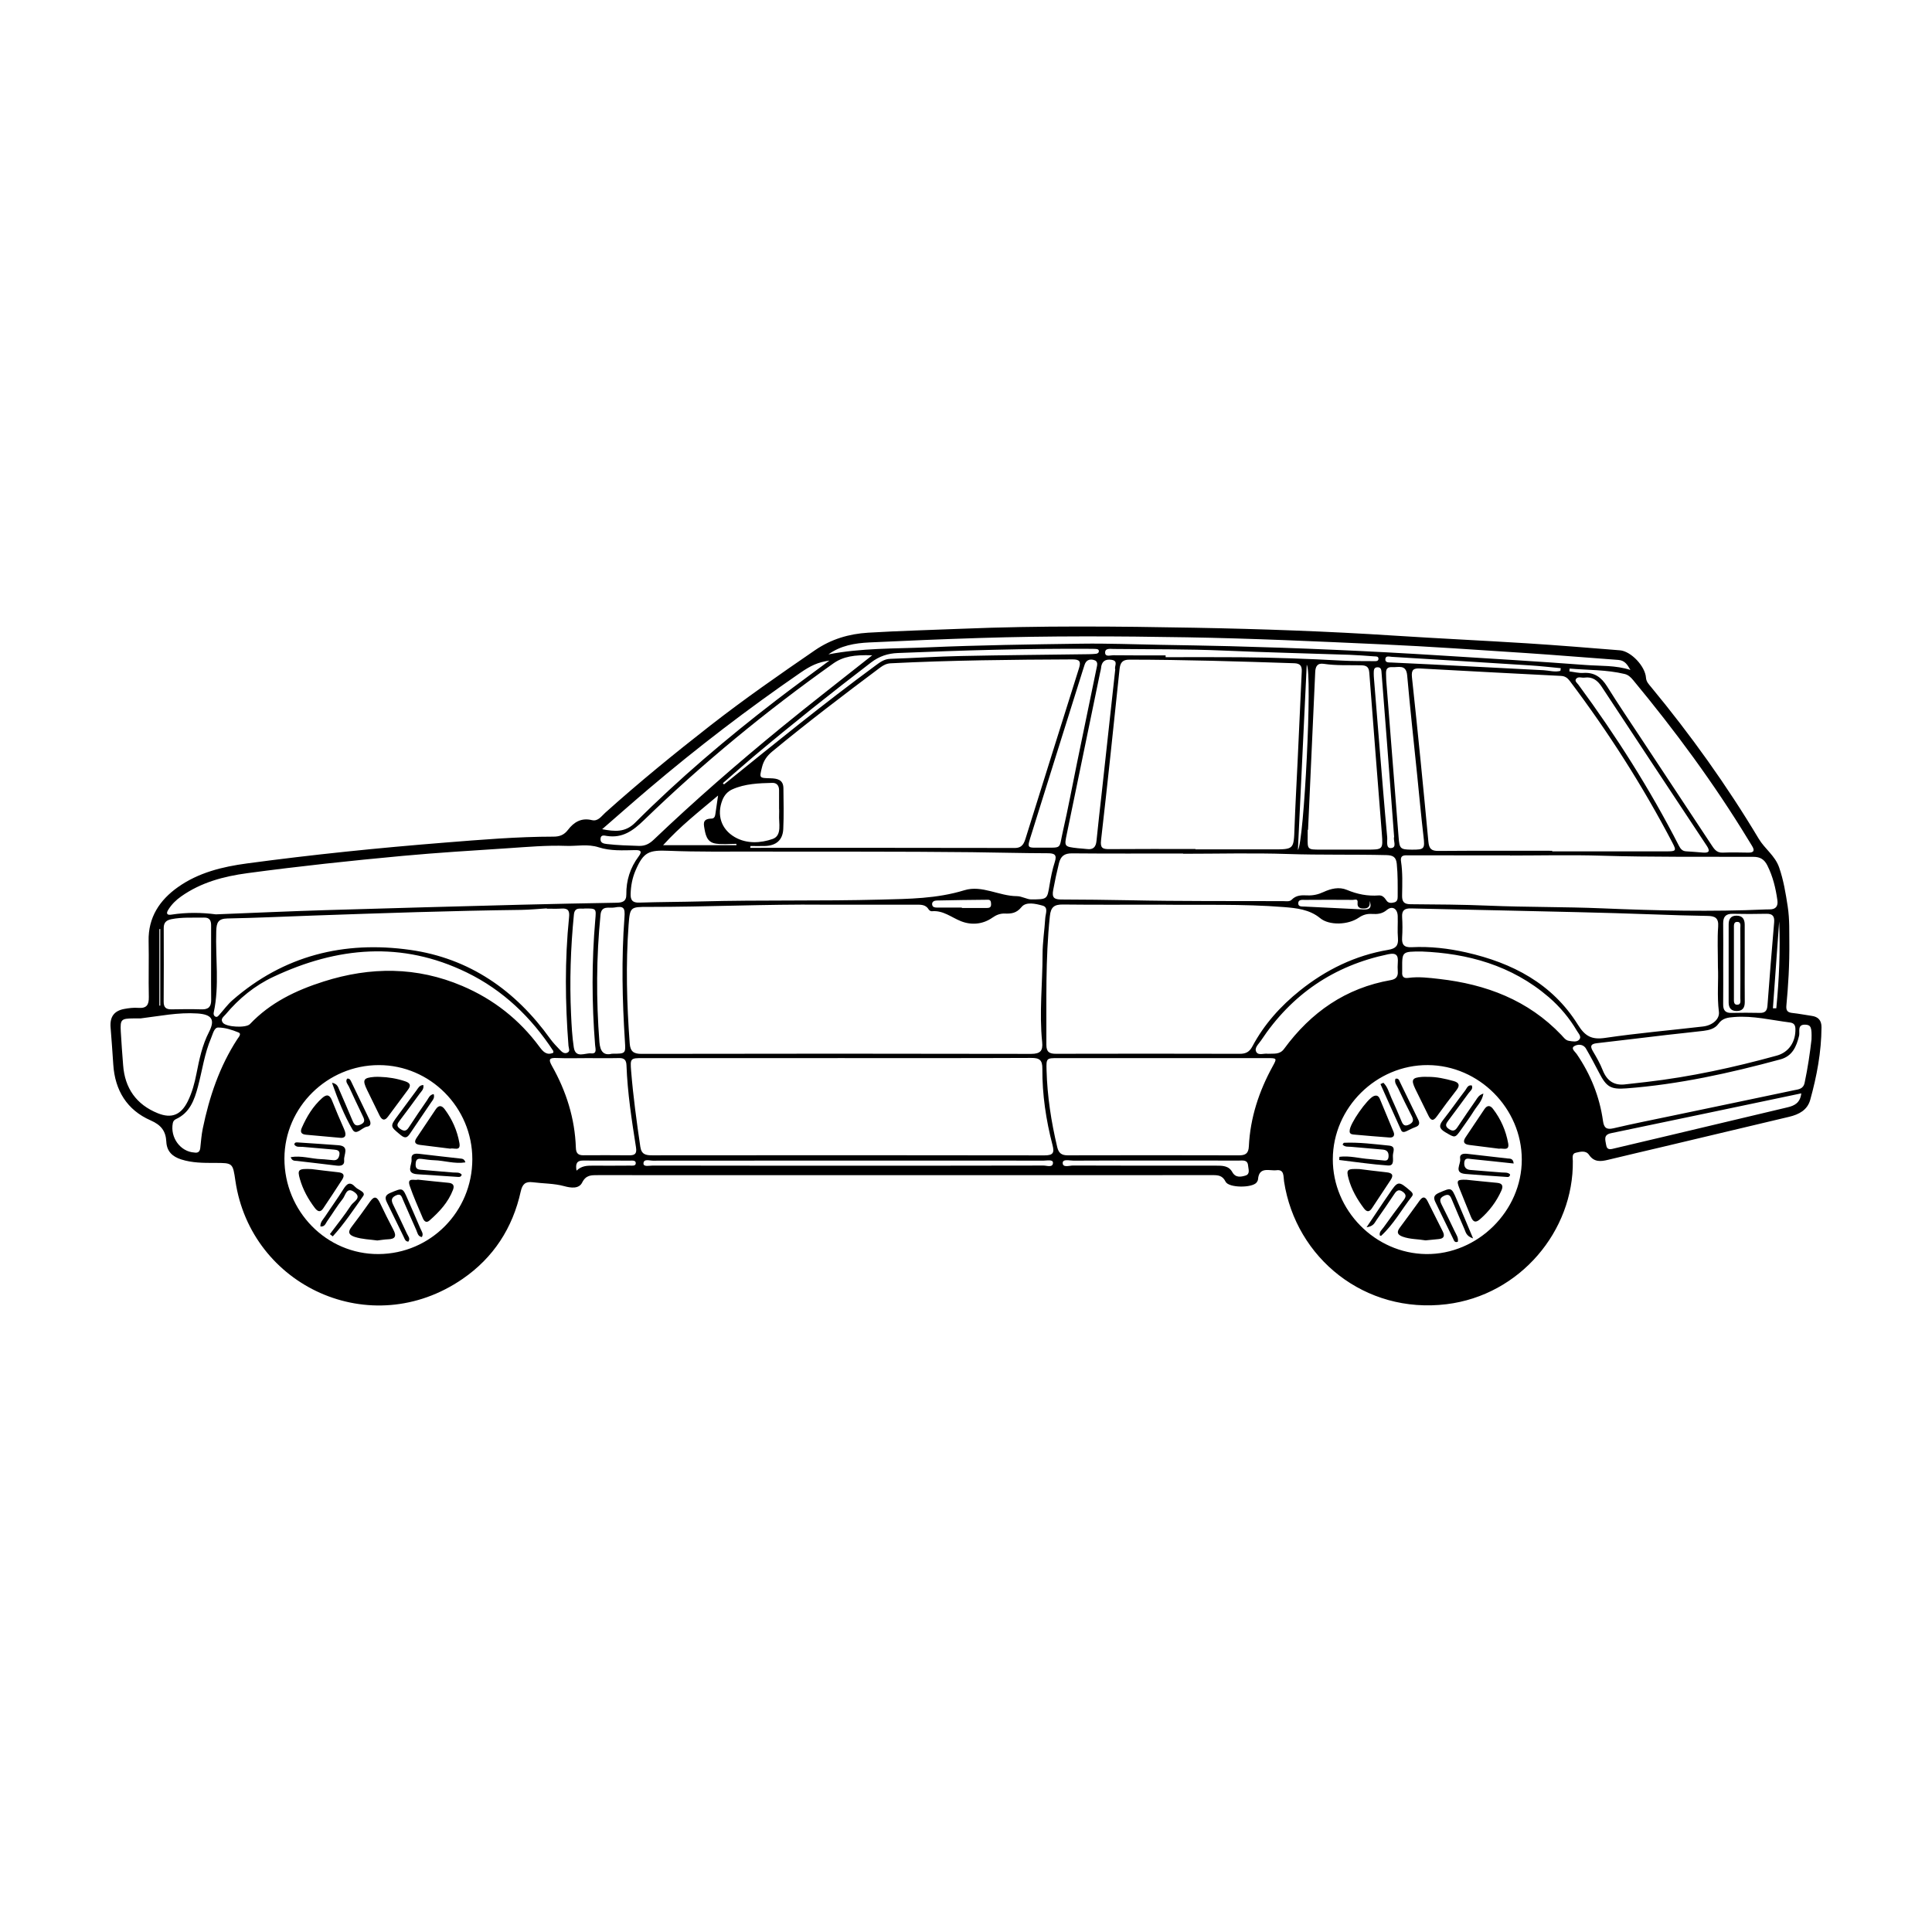 <?xml version="1.0" encoding="UTF-8"?>
<!-- Uploaded to: ICON Repo, www.svgrepo.com, Generator: ICON Repo Mixer Tools -->
<svg fill="#000000" width="800px" height="800px" version="1.1" viewBox="144 144 512 512" xmlns="http://www.w3.org/2000/svg">
 <g fill-rule="evenodd">
  <path d="m618.19 393.19c0.066 6.801-0.297 12.047-0.781 17.277-0.121 1.336 0.281 1.844 1.578 1.98 1.715 0.176 3.406 0.527 5.117 0.766 1.773 0.242 2.621 1.219 2.613 3.008-0.035 6.559-1.238 12.949-2.984 19.23-0.746 2.711-2.961 3.883-5.562 4.504-11.141 2.637-22.273 5.301-33.406 7.941-4.883 1.16-9.77 2.289-14.645 3.473-1.941 0.469-3.672 0.641-5.012-1.324-0.855-1.25-2.324-0.828-3.492-0.562-1.113 0.242-0.812 1.387-0.801 2.203 0.25 18.418-13.926 35.559-33.488 37.945-21.598 2.641-39.922-12.176-43.039-32.535-0.203-1.328 0.121-3.25-2.023-2.973-1.789 0.23-4.586-1.094-4.875 2.387-0.023 0.297-0.18 0.609-0.367 0.848-1.137 1.492-7.402 1.484-8.23-0.203-0.82-1.645-1.945-1.734-3.422-1.734-14.438 0.023-28.875 0.016-43.312 0.016-39.863 0-79.723 0.004-119.58-0.012-1.742 0-3.18-0.086-4.207 1.98-0.863 1.723-3.027 1.406-4.715 0.945-2.754-0.75-5.586-0.684-8.379-1.043-1.965-0.258-2.754 0.539-3.176 2.438-2.133 9.688-7.234 17.547-15.383 23.16-24.324 16.758-56.133 1.926-60.23-25.957-0.699-4.766-0.656-4.766-5.516-4.762-2.984 0-5.949 0.004-8.852-0.926-2.352-0.754-3.812-2.144-3.941-4.672-0.141-2.84-1.352-4.445-4.168-5.68-6.273-2.746-9.457-7.961-9.891-14.82-0.207-3.285-0.457-6.57-0.715-9.848-0.211-2.746 0.91-4.352 3.606-4.856 1.223-0.227 2.504-0.383 3.738-0.289 2.223 0.172 2.836-0.797 2.793-2.891-0.109-4.938 0.047-9.883-0.055-14.828-0.129-6.285 2.938-10.859 7.781-14.285 5.438-3.848 11.742-5.391 18.285-6.273 17.406-2.344 34.867-4.121 52.367-5.516 9.609-0.766 19.227-1.578 28.879-1.586 1.621 0 2.801-0.457 3.82-1.793 1.559-2.047 3.543-3.266 6.328-2.586 1.652 0.402 2.535-1.047 3.543-1.949 8.996-8.07 18.355-15.707 27.879-23.137 8.973-6.996 18.309-13.488 27.688-19.922 4.324-2.969 9.043-4.352 14.098-4.66 8.293-0.5 16.602-0.711 24.91-1.047 20.547-0.84 41.102-0.645 61.645-0.266 17.629 0.324 35.258 0.941 52.863 2.086 11.73 0.762 23.477 1.301 35.207 2.039 8.211 0.523 16.418 1.195 24.621 1.855 2.941 0.238 6.699 4.223 6.902 7.266 0.074 1.055 0.727 1.707 1.316 2.418 10.516 12.715 20.094 26.098 28.566 40.258 1.602 2.684 4.324 4.473 5.41 7.613 1.168 3.375 1.723 6.797 2.262 10.293 0.547 3.535 0.391 7.027 0.43 9.004zm-255.82-9.441c-15.527-0.156-31.039 0.609-46.566 0.59-4.695-0.004-4.863-0.012-5.215 4.715-0.777 10.496-0.488 20.988 0.293 31.477 0.152 2.023 0.945 2.762 3.074 2.754 34.426-0.066 68.855-0.07 103.28 0.004 2.473 0.004 3.188-0.828 2.949-3.129-0.805-7.75 0.105-15.504 0.105-23.25 0.004-3.199 0.52-6.398 0.715-9.602 0.07-1.16 0.891-2.871-0.699-3.309-1.82-0.5-4.383-1.117-5.578 0.359-1.371 1.688-2.746 1.797-4.465 1.742-1.238-0.039-2.254 0.379-3.258 1.082-2.578 1.805-5.566 2.031-8.316 0.953-2.559-1.008-4.746-2.949-7.769-2.648-0.25 0.023-0.648-0.215-0.789-0.449-0.836-1.414-2.191-1.285-3.531-1.285-8.078 0-16.152-0.004-24.23-0.004zm-19.488-15.543c-0.02 0.16-0.039 0.316-0.059 0.48 23.371 0 46.738-0.02 70.109 0.035 2.039 0.004 2.469-1.289 2.922-2.731 4.695-14.965 9.352-29.93 14.086-44.879 0.57-1.793 0.207-2.371-1.703-2.363-16.066 0.066-32.145 0.223-48.199 1.031-1.09 0.055-1.953 0.508-2.777 1.125-9.672 7.231-19.281 14.551-28.598 22.242-1.387 1.148-2.309 2.414-2.734 4.203-0.691 2.836-0.797 2.828 2.262 2.906 1.793 0.047 3.394 0.359 3.422 2.613 0.039 3.606 0.133 7.219-0.039 10.82-0.141 2.973-1.906 4.438-4.934 4.516-1.254 0.023-2.508 0-3.758 0zm108.27 15.539c-8.473 0-16.941 0.059-25.418-0.039-2.328-0.023-3.254 0.609-3.516 3.109-1.188 11.348-0.883 22.711-0.918 34.078-0.004 1.934 0.832 2.379 2.559 2.371 16.242-0.039 32.477-0.039 48.719 0.004 1.613 0.004 2.555-0.523 3.324-1.98 3.102-5.824 7.441-10.652 12.574-14.766 6.918-5.543 14.676-9.332 23.457-10.812 1.918-0.324 2.699-1.078 2.535-3.062-0.168-1.949 0.004-3.918-0.059-5.879-0.059-1.965-1.441-2.82-2.891-1.613-1.254 1.047-2.523 1.133-3.93 1.047-1.305-0.082-2.387 0.223-3.5 0.988-2.856 1.965-7.859 2.102-10.242 0.125-2.82-2.332-6.402-2.672-9.543-2.926-11.016-0.887-22.094-0.5-33.152-0.645zm-85.195 40.66c-17.18 0-34.359-0.004-51.535 0-3.34 0-3.445 0.016-3.164 3.445 0.543 6.715 1.457 13.391 2.434 20.062 0.297 1.996 1.406 2.262 3.109 2.258 34.672-0.031 69.344-0.047 104.02 0.016 2.277 0.004 2.637-0.684 2.106-2.734-1.719-6.621-2.734-13.371-2.691-20.223 0.02-2.324-0.75-2.883-2.969-2.867-17.098 0.078-34.203 0.043-51.305 0.043zm189.39-54.941v0.16c10.117 0 20.238 0.004 30.348-0.004 2.484 0 2.621-0.176 1.523-2.273-7.863-15.043-16.965-29.305-27.188-42.863-0.598-0.797-1.246-1.305-2.309-1.359-12.445-0.629-24.883-1.281-37.32-1.969-1.812-0.102-2.434 0.301-2.215 2.363 1.559 14.484 2.996 28.988 4.348 43.5 0.18 1.941 0.801 2.5 2.691 2.484 10.039-0.078 20.078-0.039 30.121-0.039zm-94.531-0.469v0.098h20.469c5.633 0 5.578 0 5.777-5.801 0.207-5.793 0.539-11.586 0.812-17.375 0.367-7.984 0.715-15.973 1.102-23.949 0.07-1.441-0.371-2.144-1.961-2.203-14.574-0.484-29.145-0.938-43.73-0.953-1.848 0-2.414 0.828-2.594 2.519-1.578 15.113-3.168 30.23-4.902 45.328-0.238 2.082 0.402 2.383 2.191 2.363 7.621-0.066 15.234-0.027 22.836-0.027zm138.45 31.238c0-4.09-0.18-7.402 0.066-10.676 0.172-2.359-0.91-2.801-2.84-2.832-4.781-0.074-9.559-0.227-14.344-0.402-13.551-0.5-27.125-0.746-40.688-1.066-7.84-0.188-15.68-0.309-23.523-0.516-1.684-0.047-2.469 0.488-2.359 2.281 0.109 1.797 0.117 3.613 0 5.41-0.133 1.914 0.523 2.684 2.523 2.586 4.883-0.246 9.73 0.312 14.48 1.387 12.191 2.762 22.777 8.238 29.582 19.16 1.914 3.074 3.668 4.012 7.215 3.488 8.605-1.266 17.285-2.012 25.926-3.019 2.57-0.297 4.465-2.004 4.223-3.898-0.539-4.234-0.066-8.465-0.262-11.902zm-398.07-13.922c10.051-0.395 19.68-0.832 29.312-1.125 17.234-0.523 34.477-0.977 51.715-1.43 8.387-0.215 16.773-0.379 25.16-0.523 1.531-0.023 2.625-0.328 2.602-2.18-0.051-3.727 1.027-7.117 3.269-10.102 1.094-1.457 0.359-1.688-0.984-1.664-3.219 0.07-6.574 0.242-9.574-0.734-2.957-0.961-5.785-0.281-8.625-0.387-5.148-0.188-10.332 0.281-15.496 0.625-9.305 0.609-18.617 1.176-27.902 2.031-13.73 1.27-27.441 2.734-41.109 4.574-6.297 0.848-12.293 2.445-17.562 6.168-1.367 0.961-2.523 2.106-3.41 3.531-0.66 1.062-0.277 1.473 0.852 1.289 4.062-0.637 8.117-0.551 11.754-0.074zm87.707-1.504c0-0.023-0.004-0.051-0.004-0.082-2.266 0.141-4.535 0.371-6.801 0.402-18.43 0.23-36.844 0.863-55.262 1.508-7.523 0.262-15.039 0.625-22.566 0.766-2.469 0.047-2.891 1.113-2.961 3.316-0.238 7.188 0.875 14.418-0.66 21.566-0.09 0.398-0.035 0.816 0.316 1.059 0.543 0.371 0.863-0.09 1.164-0.422 1.152-1.285 2.172-2.715 3.461-3.844 13.586-11.879 29.633-15.82 47.109-13.348 15.699 2.215 27.891 10.707 37.102 23.543 0.77 1.074 1.715 2.035 2.629 2.996 0.484 0.504 1.094 1.047 1.855 0.734 0.941-0.379 0.422-1.203 0.371-1.855-0.883-11.359-1.004-22.715 0.152-34.062 0.168-1.602-0.152-2.41-1.91-2.309-1.324 0.094-2.664 0.031-3.996 0.031zm163.22 39.598c-9.246 0-18.496-0.004-27.738 0-3.078 0-3.125 0.023-3.039 3.18 0.188 6.918 1.234 13.707 2.836 20.434 0.379 1.598 1.184 2.156 2.781 2.152 15.125-0.035 30.25-0.039 45.375 0.004 1.742 0.004 2.527-0.5 2.621-2.371 0.363-7.57 2.672-14.59 6.309-21.211 1.184-2.152 1.16-2.18-1.395-2.188-9.254-0.004-18.5 0-27.75 0zm-34.898-42.059c4.336 0 4.289-0.012 4.902-3.715 0.344-2.086 0.75-4.18 1.402-6.184 0.629-1.93-0.066-2.324-1.82-2.328-6.746-0.012-13.488-0.207-20.227-0.281-19.141-0.211-38.285-0.117-57.426-0.16-7.609-0.02-15.227 0.105-22.824-0.211-5.289-0.223-6.695 0.309-8.805 5.211-0.848 1.965-1.234 4.027-1.305 6.176-0.055 1.699 0.5 2.402 2.293 2.344 5.481-0.172 10.969-0.176 16.461-0.316 15.836-0.414 31.68-0.066 47.523-0.48 7.488-0.195 14.887-0.242 22.188-2.488 4.637-1.426 9.184 1.57 13.945 1.578 1.195 0.004 2.715 0.867 3.691 0.855zm126.96-11.625v-0.039h-10.121c-5.566-0.004-11.145-0.02-16.711-0.016-1.082 0-2.344-0.195-2.062 1.637 0.449 2.961 0.332 5.953 0.281 8.926-0.031 1.652 0.395 2.387 2.227 2.398 6.898 0.051 13.793 0.086 20.695 0.379 10.027 0.422 20.078 0.289 30.109 0.711 14.484 0.613 28.965 0.934 43.449 0.289 0.316-0.012 0.629-0.012 0.945-0.012 1.641 0 2.246-0.891 2.031-2.43-0.449-3.199-1.195-6.297-2.664-9.219-0.801-1.586-1.867-2.273-3.688-2.277-13.41-0.051-26.828 0.102-40.238-0.301-8.082-0.246-16.168-0.047-24.254-0.047zm-46.973 80.445c-0.047 13.566 11.195 25.008 24.723 25.172 13.652 0.168 25.391-11.441 25.355-25.078-0.031-13.566-11.336-24.922-24.887-25.004-13.664-0.082-25.145 11.277-25.191 24.91zm-228.04 0.047c0.016-13.695-11.156-24.953-24.754-24.953-13.688-0.004-25.008 11.176-25.043 24.73-0.035 14.02 11.184 25.434 24.938 25.348 13.781-0.074 24.844-11.266 24.859-25.125zm188.35-80.961v-0.066c-9.805 0-19.613 0.051-29.418-0.039-2.035-0.02-3.004 0.734-3.473 2.629-0.586 2.359-1.09 4.727-1.531 7.117-0.367 1.988 0.266 2.469 2.125 2.481 5.961 0.035 11.914 0.066 17.875 0.195 13.645 0.297 27.297 0.191 40.949 0.238 0.777 0 1.707 0.203 2.266-0.379 1.195-1.234 2.648-1.211 4.144-1.145 1.523 0.07 2.906-0.246 4.301-0.898 1.953-0.902 4.121-1.426 6.172-0.562 2.742 1.148 5.5 1.699 8.449 1.473 0.984-0.074 1.535 0.574 2.039 1.336 0.523 0.781 1.355 0.707 2.133 0.488 0.746-0.207 0.848-0.871 0.848-1.516 0.004-2.898 0.051-5.793-0.242-8.695-0.18-1.84-1.059-2.258-2.762-2.301-8.707-0.207-17.406 0-26.113-0.293-9.238-0.305-18.504-0.062-27.762-0.062zm33.125-6.34h-0.098c0 0.629 0.012 1.254-0.004 1.883-0.055 3.352-0.051 3.359 3.391 3.359 4.082 0.004 8.156 0 12.238 0 4.324 0.004 4.352 0.004 4.027-4.254-1.109-14.211-2.262-28.418-3.324-42.633-0.117-1.586-0.797-1.934-2.207-1.965-3.289-0.066-6.594 0.109-9.863-0.383-1.723-0.262-2.203 0.734-2.262 2.195-0.633 13.938-1.27 27.867-1.898 41.797zm84.32 67.422c1.785-0.195 3.578-0.395 5.367-0.605 11.699-1.355 23.18-3.859 34.527-6.984 3.238-0.891 5.047-3.707 4.941-7.129-0.035-1.074-0.484-1.535-1.531-1.664-4.867-0.609-9.656-1.824-14.641-1.438-1.727 0.137-3.148 0.266-4.254 1.832-0.898 1.273-2.453 1.656-3.949 1.84-3.188 0.387-6.387 0.691-9.574 1.062-6.223 0.73-12.438 1.496-18.66 2.207-1.547 0.176-1.895 0.715-1.066 2.109 0.957 1.613 1.91 3.266 2.594 5.008 1.152 2.934 3.113 4.223 6.246 3.762zm49.102-11.859c0.109-3.195-0.16-3.848-1.566-3.926-2.309-0.133-1.473 1.867-1.723 2.918-0.695 2.91-1.805 5.422-4.949 6.277-13.402 3.637-26.934 6.637-40.824 7.684-4.144 0.316-5.262-0.352-7.219-4.125-1.125-2.156-2.258-4.301-3.477-6.402-0.746-1.293-2.262-1.195-3.129-0.656-0.969 0.598 0.238 1.461 0.641 2.051 3.699 5.394 6.086 11.301 6.992 17.781 0.246 1.77 0.898 2.367 2.781 1.926 5.184-1.219 10.414-2.246 15.633-3.34 10.734-2.246 21.477-4.473 32.207-6.742 1.168-0.246 2.449-0.281 2.812-1.98 0.844-3.988 1.434-8.016 1.82-11.465zm-64.102-98.301c-0.02 0.25-0.047 0.5-0.066 0.75 1.223 0.145 2.469 0.488 3.68 0.406 2.961-0.207 4.805 1.16 6.324 3.582 2.941 4.719 6.07 9.324 9.133 13.965 6.133 9.285 12.262 18.574 18.402 27.852 0.73 1.09 1.367 2.289 3.039 2.223 2.266-0.086 4.543-0.055 6.82-0.004 1.637 0.035 1.719-0.66 0.973-1.844-0.328-0.527-0.656-1.062-0.984-1.602-9.062-14.895-19.383-28.875-30.5-42.289-0.629-0.762-1.301-1.379-2.238-1.605-4.809-1.152-9.719-1.012-14.582-1.434zm-378.68 92.707c-0.629 0-1.254-0.004-1.883 0.004-3.289 0.031-3.562 0.262-3.394 3.465 0.152 2.973 0.402 5.941 0.621 8.906 0.441 6.141 3.508 10.469 9.195 12.766 3.68 1.48 6.16 0.418 7.93-3.152 1.152-2.328 1.82-4.832 2.316-7.375 0.742-3.777 1.527-7.531 3.309-10.992 1.707-3.316 0.73-4.672-3.062-4.926-5.106-0.34-10.039 0.699-15.031 1.305zm109.34 9.109c0-0.203 0.059-0.395-0.012-0.5-5.84-8.906-13.289-16.082-22.914-20.773-17.246-8.402-34.344-6.805-51.242 1.145-4.969 2.332-9.148 5.758-12.672 9.969-0.488 0.59-1.484 1.188-0.734 2.191 0.891 1.176 6.152 1.465 7.184 0.371 5.402-5.699 12.156-8.938 19.531-11.285 12.438-3.953 24.672-3.965 36.77 1.188 8.266 3.523 15.098 8.902 20.445 16.133 0.938 1.273 1.887 2.328 3.644 1.562zm285.45-101.45c-0.734-1.266-1.422-2.527-3.184-2.656-8.207-0.59-16.41-1.293-24.617-1.832-12.672-0.832-25.336-1.719-38.023-2.297-17.227-0.785-34.461-1.578-51.699-1.867-18.273-0.312-36.551-0.395-54.824 0.18-9.793 0.309-19.59 0.715-29.379 1.184-3.777 0.18-7.566 0.816-10.809 3.164 8.734-1.707 17.602-1.492 26.398-1.867 13.547-0.586 27.113-0.781 40.676-0.969 6.977-0.098 13.961 0.176 20.934 0.301 6.109 0.109 12.227 0.203 18.344 0.359 18.574 0.484 37.129 1.285 55.676 2.453 12.914 0.812 25.82 1.562 38.719 2.539 3.887 0.289 7.871 0.039 11.789 1.309zm-200.93-3.879c-4.75-0.172-7.723 0.316-10.359 2.191-17.738 12.602-34.512 26.363-50.129 41.492-2.891 2.797-5.668 4.828-9.844 4.188-0.578-0.09-1.578-0.414-1.668 0.699-0.09 1.152 0.754 1.336 1.707 1.445 2.805 0.328 5.621 0.398 8.445 0.492 1.629 0.055 2.785-0.539 3.941-1.641 10.836-10.332 22.133-20.164 33.715-29.648 7.887-6.453 15.941-12.676 24.191-19.219zm-75.562 106.75c-2.664 0-5.336 0.086-7.996-0.031-1.926-0.09-2.359 0.258-1.309 2.109 3.797 6.715 6.07 13.922 6.332 21.676 0.047 1.387 0.555 1.996 1.953 1.988 4.082-0.031 8.156-0.023 12.234 0.012 1.547 0.012 2-0.504 1.742-2.137-1.129-7.199-2.246-14.398-2.516-21.699-0.051-1.387-0.559-1.969-1.977-1.934-2.824 0.062-5.644 0.016-8.465 0.016zm221.19-28.254c-5.203-0.004-5.203-0.004-5.18 4.473 0 0.312 0.02 0.629 0 0.941-0.09 1.176 0.309 1.758 1.617 1.578 2.742-0.371 5.477-0.031 8.191 0.281 12.418 1.41 23.562 5.602 32.387 14.863 0.586 0.613 1.094 1.41 2.012 1.543 0.918 0.133 2.039 0.402 2.695-0.312 0.719-0.785-0.168-1.613-0.574-2.309-2-3.402-4.504-6.402-7.492-8.973-9.871-8.484-21.625-11.605-33.656-12.086zm-320.83 3.176c0-3.367-0.012-6.731 0.004-10.098 0.004-1.293-0.398-2.102-1.875-2.066-2.887 0.066-5.777-0.156-8.66 0.422-1.406 0.289-2.031 0.938-2.023 2.359 0.02 6.5 0.035 12.992-0.016 19.492-0.012 1.551 0.637 2.07 2.106 2.039 2.66-0.055 5.324-0.074 7.981 0.004 1.832 0.051 2.527-0.754 2.504-2.527-0.051-3.203-0.016-6.418-0.02-9.625zm239.61-77.957c-0.336-0.754 0.934-2.211-0.953-2.516-1.723-0.273-2.695 0.449-2.82 2.238-0.031 0.387-0.16 0.766-0.242 1.148-2.934 14.203-5.848 28.41-8.793 42.605-0.734 3.523-0.77 3.516 2.918 3.934 0.777 0.09 1.566 0.105 2.344 0.211 1.684 0.238 2.414-0.492 2.574-2.172 0.414-4.293 0.934-8.57 1.402-12.852 1.184-10.816 2.367-21.648 3.57-32.598zm78.562 47.789c3.426 0.016 3.516-0.195 3.113-3.641-0.629-5.367-1.117-10.75-1.664-16.125-0.898-8.805-1.867-17.598-2.648-26.414-0.266-3.019-2.336-2.086-3.945-2.188-2.039-0.125-1.617 1.43-1.633 2.629-0.004 0.469 0.035 0.941 0.07 1.41 1.078 13.66 2.172 27.32 3.231 40.984 0.23 3.082 0.438 3.328 3.477 3.344zm-97.73-0.523c5.262-0.039 4.188 0.488 5.309-4.414 1.367-5.961 2.473-11.977 3.707-17.965 1.723-8.367 3.465-16.73 5.18-25.102 0.18-0.898 0.57-1.961-0.801-2.289-1.152-0.281-1.996 0.16-2.367 1.344-0.188 0.598-0.383 1.195-0.574 1.793-4.457 14.211-8.938 28.426-13.367 42.641-1.41 4.516-1.535 3.949 2.914 3.992zm59.605 54.617c1.586-0.105 3.141 0.297 4.316-1.316 7.106-9.684 16.324-16.133 28.328-18.219 1.301-0.227 1.895-0.945 1.793-2.281-0.055-0.781-0.055-1.57 0.004-2.352 0.152-1.926-0.387-2.66-2.555-2.207-14.395 3.004-25.598 10.645-33.699 22.867-0.621 0.941-1.879 1.961-1.219 3.066 0.578 0.961 2.051 0.266 3.031 0.441zm83.949-99.691c-0.734 0.125-1.672-0.367-2.227 0.293-0.52 0.621 0.246 1.133 0.59 1.598 9.969 13.531 18.953 27.68 26.617 42.648 0.414 0.805 0.898 1.449 1.914 1.5 1.48 0.082 2.969 0.211 4.449 0.332 1.648 0.133 1.977-0.379 1.023-1.809-9.316-14.051-18.605-28.113-27.871-42.188-1.094-1.656-2.418-2.648-4.496-2.375zm-257.77 99.676c3.652 0 3.648 0 3.441-3.258-0.707-10.957-0.938-21.914-0.121-32.879 0.191-2.57-0.191-3.059-2.691-2.609-1.305 0.238-3.394-0.637-3.652 1.891-1.129 11.254-1.164 22.516-0.293 33.789 0.203 2.523 1.172 3.606 3.316 3.066zm-7.191-38.48c-1.047 0.188-2.676-0.555-2.887 1.602-0.871 8.828-1.164 17.672-0.75 26.535 0.137 2.891 0.281 5.801 0.719 8.656 0.465 3.023 2.984 1.441 4.586 1.598 1.641 0.168 1.145-1.219 1.062-2.207-0.883-11.035-0.91-22.082 0.039-33.117 0.273-3.07 0.336-3.102-2.769-3.066zm4.602-21.023c3.32 0.645 6.125 0.887 8.707-1.691 11.703-11.703 24.297-22.398 37.418-32.48 4.574-3.512 9.238-6.898 14.102-10.516-3.008 0.441-4.852 1.27-7.727 3.25-13.887 9.559-27.262 19.789-40.109 30.695-4.168 3.535-8.262 7.16-12.391 10.742zm297.09 35.566c0 3.606 0.023 7.219-0.012 10.828-0.016 1.535 0.523 2.336 2.191 2.293 2.508-0.07 5.023-0.051 7.531-0.004 1.375 0.023 1.918-0.543 2.016-1.941 0.539-7.344 1.145-14.691 1.77-22.027 0.133-1.578-0.336-2.336-2.047-2.297-2.984 0.074-5.965 0.066-8.941 0.004-1.82-0.035-2.539 0.785-2.519 2.555 0.043 3.527 0.012 7.059 0.012 10.59zm-250.19-40.93h-0.016v-4.926c0-1.203-0.551-2.016-1.797-1.984-3.594 0.09-7.199 0.211-10.566 1.703-1.27 0.562-2.144 1.559-2.656 2.848-1.543 3.898-0.359 7.715 3.285 9.824 3.188 1.844 6.887 1.578 10.004 0.5 2.609-0.902 1.598-4.207 1.742-6.559 0.031-0.469 0.004-0.938 0.004-1.406zm-154.98 91.055c0.977 0.172 1.473-0.242 1.578-1.223 0.188-1.707 0.312-3.438 0.656-5.117 1.734-8.41 4.434-16.453 9.16-23.711 0.352-0.539 1.195-1.41 0.316-1.773-1.707-0.699-3.586-1.305-5.402-1.305-1.066 0-1.395 1.715-1.859 2.781-1.773 4.133-2.344 8.594-3.496 12.898-0.945 3.547-2.152 6.918-5.844 8.605-0.438 0.195-0.719 0.551-0.816 1.066-0.727 3.809 2.019 7.562 5.707 7.777zm425.86-15.684c-17.027 3.57-33.727 7.09-50.43 10.559-2.086 0.434-1.48 1.82-1.293 3.074 0.242 1.602 1.34 1.152 2.344 0.918 4.875-1.152 9.758-2.293 14.629-3.457 10.363-2.457 20.715-4.934 31.086-7.387 1.855-0.434 3.375-1.176 3.664-3.707zm-285.79-82.207c0.098 0.109 0.188 0.227 0.281 0.336 0.293-0.223 0.594-0.441 0.875-0.68 12.914-10.465 25.824-20.922 39.227-30.773 1.195-0.875 2.316-1.777 3.965-1.828 6.262-0.203 12.52-0.621 18.785-0.75 11.281-0.238 22.566-0.324 33.855-0.48 0.625-0.012 1.254-0.039 1.875-0.105 0.414-0.039 0.789-0.262 0.777-0.719-0.016-0.508-0.484-0.543-0.867-0.57-0.473-0.031-0.945-0.023-1.41-0.031-17.008-0.105-34.008 0.418-51 1.113-2.641 0.105-4.918 0.84-7.113 2.523-10.523 8.055-20.887 16.305-31.031 24.832-2.769 2.336-5.481 4.754-8.219 7.133zm32.965 101.37c17.34 0 34.688 0.016 52.027-0.031 0.883 0 2.465 0.629 2.488-0.727 0.02-0.953-1.578-0.578-2.449-0.578-34.527-0.02-69.051-0.023-103.58 0.012-0.887 0-2.481-0.586-2.492 0.754-0.012 0.957 1.582 0.543 2.449 0.543 17.191 0.039 34.375 0.027 51.559 0.027zm84.367-135.23v0.48c6.578 0 13.16-0.047 19.738 0.012 9.008 0.074 18.012 0.398 27.008 0.891 2.82 0.156 5.644 0.125 8.469 0.145 0.5 0.004 1.254 0.082 1.188-0.727-0.047-0.59-0.707-0.516-1.148-0.543-2.191-0.156-4.379-0.336-6.57-0.414-11.039-0.379-22.086-0.621-33.121-1.109-9.793-0.434-19.59-0.328-29.383-0.438-0.891-0.012-2.273-0.258-2.211 1.027 0.051 1.152 1.391 0.629 2.144 0.641 4.633 0.059 9.262 0.035 13.887 0.035zm60.555 48.098c-0.645-8.57-1.273-16.934-1.914-25.297-0.465-6.016-0.941-12.031-1.406-18.051-0.059-0.707-0.02-1.559-0.984-1.598-1.16-0.051-1.082 0.891-1.098 1.676-0.004 0.469 0.035 0.941 0.07 1.41 0.449 5.547 0.898 11.094 1.352 16.641 0.695 8.434 1.359 16.871 2.144 25.297 0.098 1.012-0.422 3.019 1.039 2.891 1.652-0.137 0.48-2.082 0.797-2.969zm-174.28 2.203c-0.016-0.121-0.023-0.238-0.039-0.359-1.793 0-3.613 0.195-5.371-0.047-2.574-0.348-2.832-2.527-3.18-4.59-0.289-1.703 0.656-2.012 2.012-2.055 0.656-0.02 0.891-0.539 0.973-1.133 0.215-1.523 0.441-3.043 0.727-4.977-5.066 4.273-10.016 8.125-14.566 13.16h19.445zm110.94 83.57c-7.211 0-14.414-0.023-21.625 0.031-1.012 0.004-2.852-0.523-2.863 0.609-0.012 1.328 1.785 0.676 2.746 0.68 12.617 0.055 25.234 0.039 37.852 0.035 1.672 0 3.387-0.02 4.336 1.691 0.871 1.578 2.277 1.305 3.496 0.941 1.328-0.402 0.77-1.734 0.695-2.664-0.133-1.641-1.516-1.301-2.539-1.305-7.359-0.031-14.73-0.016-22.098-0.02zm37.84-82.281c1.629-2.062 3.879-46.91 2.344-49.121-0.773 16.195-1.551 32.395-2.344 49.121zm69.562-47.484c0.039-0.238 0.074-0.48 0.105-0.715-2.66-0.246-5.32-0.555-7.981-0.727-12.273-0.785-24.535-1.535-36.809-2.277-0.641-0.035-1.648-0.402-1.703 0.629-0.055 0.973 0.957 0.84 1.621 0.875 3.445 0.18 6.883 0.316 10.328 0.492 10.012 0.508 20.02 1.027 30.031 1.551 1.477 0.082 2.934 0.57 4.406 0.172zm-50.566 60.934c0.18 1.125-0.082 1.996-1.367 2.039-0.996 0.035-1.969-0.152-1.809-1.516 0.137-1.211-0.766-0.762-1.246-0.766-4.223-0.035-8.449-0.031-12.676 0-0.734 0.004-1.812-0.18-1.805 0.941 0.012 0.945 1.023 0.789 1.676 0.828 5.231 0.273 10.461 0.5 15.688 0.77 1.82 0.094 2.113-0.777 1.539-2.297zm-108.05 1.801v0.105h6.57c0.707 0 1.219-0.141 1.176-1.043-0.031-0.605-0.07-1.148-0.82-1.145-4.535 0.047-9.07 0.09-13.602 0.203-0.57 0.016-1.336 0.266-1.188 1.133 0.109 0.676 0.734 0.734 1.293 0.742 2.188 0.012 4.379 0.004 6.57 0.004zm-102.11 69.711c1.301-1.285 2.777-1.336 4.289-1.328 3.289 0.02 6.586 0.016 9.875-0.012 0.586-0.004 1.516 0.18 1.531-0.637 0.016-0.82-0.922-0.68-1.508-0.68-4.156-0.023-8.309 0.012-12.465-0.02-1.605-0.016-2.07 0.793-1.723 2.676zm317.05-43.031h0.898c0.746-7.652 1.082-15.324 0.762-23.023-0.551 7.676-1.102 15.348-1.66 23.023zm-427.37-21.023c-0.082 0.02-0.16 0.039-0.242 0.055v20.273c0.082-0.004 0.16-0.004 0.242-0.012v-20.316z"/>
  <path d="m522.3 429.38c2.379-0.035 4.664 0.484 6.938 1.113 1.449 0.406 1.715 1.148 0.762 2.379-1.777 2.297-3.527 4.609-5.215 6.973-1.023 1.438-1.641 1.055-2.281-0.281-1.125-2.332-2.301-4.637-3.426-6.969-1.184-2.465-0.867-3.012 1.809-3.211 0.469-0.039 0.945-0.004 1.414-0.004z"/>
  <path d="m541.25 448.42c-2.606-0.328-5.246-0.676-7.883-0.996-1.445-0.172-1.758-0.863-0.961-2.051 1.652-2.481 3.309-4.953 4.973-7.426 0.695-1.031 1.48-1.117 2.254-0.117 2.102 2.715 3.449 5.805 4.051 9.16 0.391 2.16-1.414 1.215-2.434 1.43z"/>
  <path d="m501.68 443.65c-0.039-1.797 4.644-8.449 6.352-9.164 0.91-0.379 1.355 0.055 1.652 0.762 1.219 2.887 2.422 5.785 3.613 8.691 0.406 0.992-0.031 1.582-1.047 1.516-3.203-0.223-6.402-0.52-9.598-0.797-0.621-0.055-1.066-0.324-0.973-1.008z"/>
  <path d="m521.8 472.71c-2.062-0.352-4.117-0.273-6.07-0.977-1.41-0.516-1.664-1.203-0.746-2.418 1.785-2.383 3.523-4.797 5.273-7.203 0.812-1.113 1.473-0.984 2.062 0.203 1.324 2.664 2.656 5.324 4.004 7.981 0.609 1.211 0.379 1.945-1.074 2.074-1.172 0.102-2.34 0.223-3.449 0.34z"/>
  <path d="m532.61 456.65c2.559 0.258 5.344 0.562 8.137 0.812 1.492 0.133 1.648 0.922 1.129 2.074-1.328 2.961-3.246 5.488-5.703 7.613-1.25 1.082-1.867 0.527-2.379-0.742-1.004-2.539-2.09-5.043-3.074-7.586-0.773-2.019-0.578-2.242 1.891-2.172z"/>
  <path d="m504.34 453.82c1.805 0.223 4.434 0.574 7.062 0.848 1.492 0.152 2.035 0.672 1.113 2.066-1.641 2.465-3.285 4.934-4.906 7.418-0.715 1.098-1.387 1.094-2.16 0.07-1.793-2.394-3.266-4.949-4.062-7.848-0.656-2.441-0.418-2.695 2.953-2.555z"/>
  <path d="m506.15 469.24c1.719-2.57 3.09-4.621 4.469-6.664 0.484-0.719 0.988-1.414 1.465-2.133 2.394-3.566 2.508-3.578 5.727-0.805 0.488 0.418 0.785 0.871 0.379 1.391-2.742 3.488-4.871 7.453-8.191 10.484-0.031 0.023-0.137-0.039-0.328-0.098-0.242-0.957 0.555-1.527 1.008-2.168 1.727-2.43 3.5-4.82 5.301-7.199 0.625-0.82 0.777-1.449-0.168-2.168-1.027-0.781-1.641-0.457-2.277 0.508-1.566 2.352-3.16 4.684-4.785 6.988-0.473 0.664-0.727 1.605-2.598 1.863z"/>
  <path d="m534.38 472.19c-1.848-0.621-1.934-1.672-2.293-2.469-1.148-2.578-2.215-5.184-3.32-7.785-0.387-0.902-0.684-1.691-2.035-1.055-1.367 0.645-1.176 1.379-0.648 2.422 1.164 2.309 2.297 4.629 3.406 6.969 0.418 0.887 1.059 1.727 0.852 2.797-0.852 0.348-1.023-0.344-1.23-0.77-1.594-3.234-3.125-6.492-4.719-9.73-0.613-1.258-0.348-1.898 1.004-2.484 3.238-1.391 3.231-1.48 4.594 1.699 1.41 3.269 2.773 6.559 4.391 10.406z"/>
  <path d="m537.12 433.81c-0.363 2.07-1.641 3.188-2.481 4.535-1.031 1.656-2.195 3.246-3.316 4.848-1.762 2.519-1.691 2.387-4.258 0.887-1.672-0.973-1.812-1.773-0.656-3.238 2.031-2.586 3.906-5.285 5.906-7.894 0.418-0.551 0.66-1.492 1.727-1.293 0.395 0.969-0.406 1.438-0.832 2.019-1.793 2.465-3.617 4.918-5.445 7.359-0.578 0.77-0.898 1.406 0.16 2.133 0.996 0.684 1.621 0.605 2.297-0.414 1.586-2.418 3.254-4.793 4.898-7.176 0.426-0.621 0.75-1.367 2-1.766z"/>
  <path d="m510.61 430.94c1.137 1.082 1.484 2.621 2.106 3.996 0.934 2.066 1.855 4.137 2.711 6.238 0.402 0.984 0.891 1.371 1.953 0.871 1.074-0.508 1.34-1.133 0.777-2.223-1.254-2.43-2.457-4.891-3.617-7.371-0.367-0.797-1.102-1.547-0.73-2.562 0.836-0.242 0.984 0.434 1.195 0.867 1.621 3.293 3.203 6.613 4.816 9.914 0.465 0.941 0.406 1.613-0.707 2.016-0.805 0.293-1.57 0.695-2.336 1.066-0.539 0.262-1.16 0.422-1.441-0.195-1.863-4.07-3.672-8.168-5.5-12.258 0.266-0.121 0.516-0.242 0.773-0.359z"/>
  <path d="m498.96 450.57c2.695-0.359 5.34 0.434 8.012 0.605 1.094 0.074 2.18 0.242 3.269 0.316 0.734 0.055 1.633 0.352 1.738-0.91 0.09-1.137-0.316-1.82-1.508-1.926-2.805-0.25-5.613-0.488-8.418-0.734-0.75-0.07-1.578 0.117-2.262-0.586 0.141-0.191 0.262-0.484 0.387-0.488 4.004-0.172 7.965 0.359 11.934 0.75 1.875 0.188 1.074 1.594 1.023 2.539-0.059 1.059 0.465 2.856-1.301 2.734-4.328-0.301-8.637-0.945-12.941-1.461 0.023-0.277 0.047-0.555 0.066-0.84z"/>
  <path d="m545.14 452.34c-3.918-0.418-7.566-0.82-11.215-1.18-0.789-0.082-1.797-0.453-1.883 0.988-0.07 1.18 0.48 1.793 1.578 1.898 2.805 0.25 5.613 0.449 8.418 0.676 0.742 0.059 1.562-0.105 2.156 0.523-0.09 0.797-0.676 0.676-1.066 0.645-3.594-0.238-7.18-0.488-10.762-0.781-3.219-0.266-1.184-2.606-1.41-3.953-0.242-1.441 0.945-1.492 2.07-1.355 3.492 0.418 6.996 0.785 10.488 1.203 0.625 0.07 1.473-0.094 1.625 1.336z"/>
  <path d="m243.99 472.74c-1.965-0.281-4.012-0.309-5.969-0.945-1.402-0.469-1.996-1.145-0.934-2.551 1.703-2.242 3.375-4.516 4.992-6.82 1.152-1.652 1.875-1.176 2.602 0.336 1.152 2.402 2.324 4.793 3.57 7.144 0.891 1.684 0.508 2.465-1.422 2.523-0.922 0.031-1.855 0.203-2.84 0.312z"/>
  <path d="m234.12 445.53c-3.391-0.312-6.191-0.578-8.988-0.812-1.281-0.105-1.664-0.699-1.145-1.859 1.309-2.957 2.938-5.684 5.391-7.871 1.238-1.102 1.996-0.852 2.602 0.641 1.023 2.535 2.07 5.062 3.195 7.559 0.812 1.824 0.238 2.492-1.055 2.344z"/>
  <path d="m226.57 453.82c1.758 0.211 4.383 0.562 7.019 0.836 1.41 0.141 1.875 0.73 1.082 1.965-1.641 2.559-3.332 5.094-5.019 7.621-0.766 1.152-1.492 0.812-2.203-0.105-1.77-2.316-3.152-4.84-3.965-7.648-0.723-2.527-0.445-2.828 3.086-2.668z"/>
  <path d="m263.33 448.41c-2.719-0.336-5.352-0.676-7.977-0.992-1.23-0.145-1.758-0.648-0.969-1.84 1.688-2.527 3.387-5.055 5.078-7.582 0.785-1.168 1.586-1.102 2.387-0.035 1.996 2.672 3.32 5.668 3.894 8.934 0.43 2.375-1.523 1.203-2.414 1.516z"/>
  <path d="m254.76 456.62c2.734 0.289 5.379 0.586 8.035 0.828 1.254 0.105 1.699 0.695 1.254 1.863-1.266 3.32-3.613 5.84-6.227 8.133-0.871 0.766-1.445 0.168-1.785-0.648-1.18-2.82-2.457-5.606-3.445-8.5-0.816-2.391 1.27-1.379 2.168-1.676z"/>
  <path d="m244.66 429.38c2.281 0.066 4.508 0.441 6.68 1.164 1.258 0.418 1.703 1.012 0.805 2.207-1.789 2.379-3.559 4.777-5.324 7.168-0.941 1.27-1.656 0.855-2.238-0.316-1.113-2.242-2.207-4.5-3.301-6.75-1.309-2.695-1.004-3.238 1.969-3.465 0.469-0.039 0.941-0.008 1.41-0.008z"/>
  <path d="m221.04 450.66c2.801-0.492 5.426 0.438 8.082 0.527 1.094 0.035 2.18 0.211 3.269 0.277 0.969 0.059 1.387-0.523 1.551-1.41 0.215-1.168-0.605-1.324-1.395-1.395-2.805-0.266-5.617-0.469-8.422-0.734-0.73-0.066-1.586 0.203-2.137-0.621 0.109-0.699 0.699-0.559 1.09-0.539 3.516 0.215 7.031 0.48 10.543 0.727 3.133 0.215 1.445 2.5 1.582 3.898 0.16 1.578-0.988 1.648-2.227 1.484-3.414-0.434-6.84-0.801-10.262-1.215-0.586-0.074-1.297 0.09-1.676-1z"/>
  <path d="m258.93 433.94c0.344 1.047-0.293 1.637-0.695 2.242-1.824 2.742-3.723 5.426-5.535 8.168-0.746 1.133-1.301 1.461-2.543 0.43-2.797-2.328-2.863-2.242-0.664-5.219 1.629-2.207 3.246-4.414 4.887-6.609 0.438-0.59 0.762-1.367 1.797-1.414 0.242 1.094-0.504 1.664-0.973 2.309-1.75 2.41-3.508 4.805-5.316 7.176-0.609 0.797-0.918 1.391 0.121 2.109 0.941 0.648 1.594 0.77 2.301-0.324 1.57-2.434 3.215-4.82 4.863-7.211 0.422-0.613 0.66-1.449 1.758-1.656z"/>
  <path d="m235.98 429.86c0.672-0.125 0.875 0.344 1.074 0.75 1.637 3.375 3.254 6.762 4.875 10.141 0.402 0.832 0.383 1.699-0.641 1.824-1.359 0.172-2.867 2.488-3.863 0.785-2.215-3.793-3.859-7.926-5.441-12.414 1.441 0.262 1.617 1.176 1.926 1.863 1.176 2.641 2.281 5.316 3.422 7.977 0.414 0.961 0.762 1.895 2.207 1.25 1.438-0.641 0.988-1.473 0.516-2.445-1.223-2.535-2.43-5.078-3.598-7.644-0.301-0.637-0.996-1.254-0.477-2.086z"/>
  <path d="m231.42 471.06c1.895-2.539 3.894-5.008 5.621-7.656 0.629-0.961 3.031-1.977 0.797-3.535-2.016-1.414-2.273 0.922-2.984 1.812-1.512 1.891-2.754 3.984-4.16 5.965-0.406 0.574-0.605 1.496-1.777 1.387-0.098-1.145 0.715-1.855 1.234-2.644 1.586-2.418 3.301-4.758 4.832-7.215 0.918-1.465 1.738-2.168 3.18-0.609 0.414 0.441 1.031 0.699 1.551 1.047 0.484 0.324 0.953 0.75 0.539 1.34-2.57 3.664-5.055 7.394-8.07 10.699-0.254-0.195-0.508-0.391-0.762-0.59z"/>
  <path d="m267.33 452.04c-2.848 0.465-5.551-0.488-8.293-0.57-1.094-0.031-2.18-0.207-3.266-0.348-0.891-0.117-1.508-0.023-1.605 1.109-0.098 1.023 0.07 1.668 1.246 1.762 2.887 0.223 5.773 0.48 8.656 0.73 0.801 0.07 1.707-0.156 2.297 0.574-0.207 0.656-0.645 0.621-1.004 0.598-3.598-0.223-7.188-0.457-10.785-0.711-3.176-0.223-1.367-2.481-1.512-3.879-0.168-1.633 0.953-1.656 2.188-1.508 3.496 0.43 7.004 0.797 10.5 1.203 0.578 0.074 1.289-0.016 1.578 1.039z"/>
  <path d="m252.21 473.05c-0.828-0.047-0.969-0.742-1.223-1.266-1.484-3.012-2.926-6.051-4.418-9.062-0.637-1.281-0.559-2.016 0.988-2.648 3.18-1.305 3.129-1.41 4.519 1.809 1.117 2.578 2.266 5.148 3.359 7.742 0.281 0.676 0.875 1.34 0.363 2.207-1.102-0.172-1.164-1.176-1.492-1.883-1.199-2.629-2.316-5.301-3.492-7.945-0.363-0.82-0.527-1.879-1.953-1.176-1.293 0.641-1.16 1.426-0.648 2.469 1.234 2.535 2.449 5.074 3.629 7.629 0.293 0.645 0.977 1.277 0.367 2.125z"/>
  <path d="m606.37 399.43c0 3.371-0.02 6.742 0.012 10.113 0.012 1.516-0.578 2.402-2.191 2.387-1.508-0.012-2.082-0.926-2.082-2.277-0.016-6.902-0.016-13.801 0.004-20.695 0-1.336 0.523-2.297 2.062-2.301 1.617 0 2.191 0.953 2.191 2.422-0.004 3.453 0 6.906 0.004 10.352-0.004 0-0.004 0 0 0zm-1.156-0.152c0-3.059 0.02-6.117-0.016-9.18-0.012-0.707 0.316-1.824-0.875-1.793-0.934 0.02-0.812 1.023-0.816 1.691-0.02 6.195-0.02 12.395 0 18.594 0.004 0.664-0.109 1.668 0.828 1.672 1.176 0.012 0.855-1.102 0.867-1.805 0.031-3.059 0.012-6.117 0.012-9.18z"/>
 </g>
</svg>